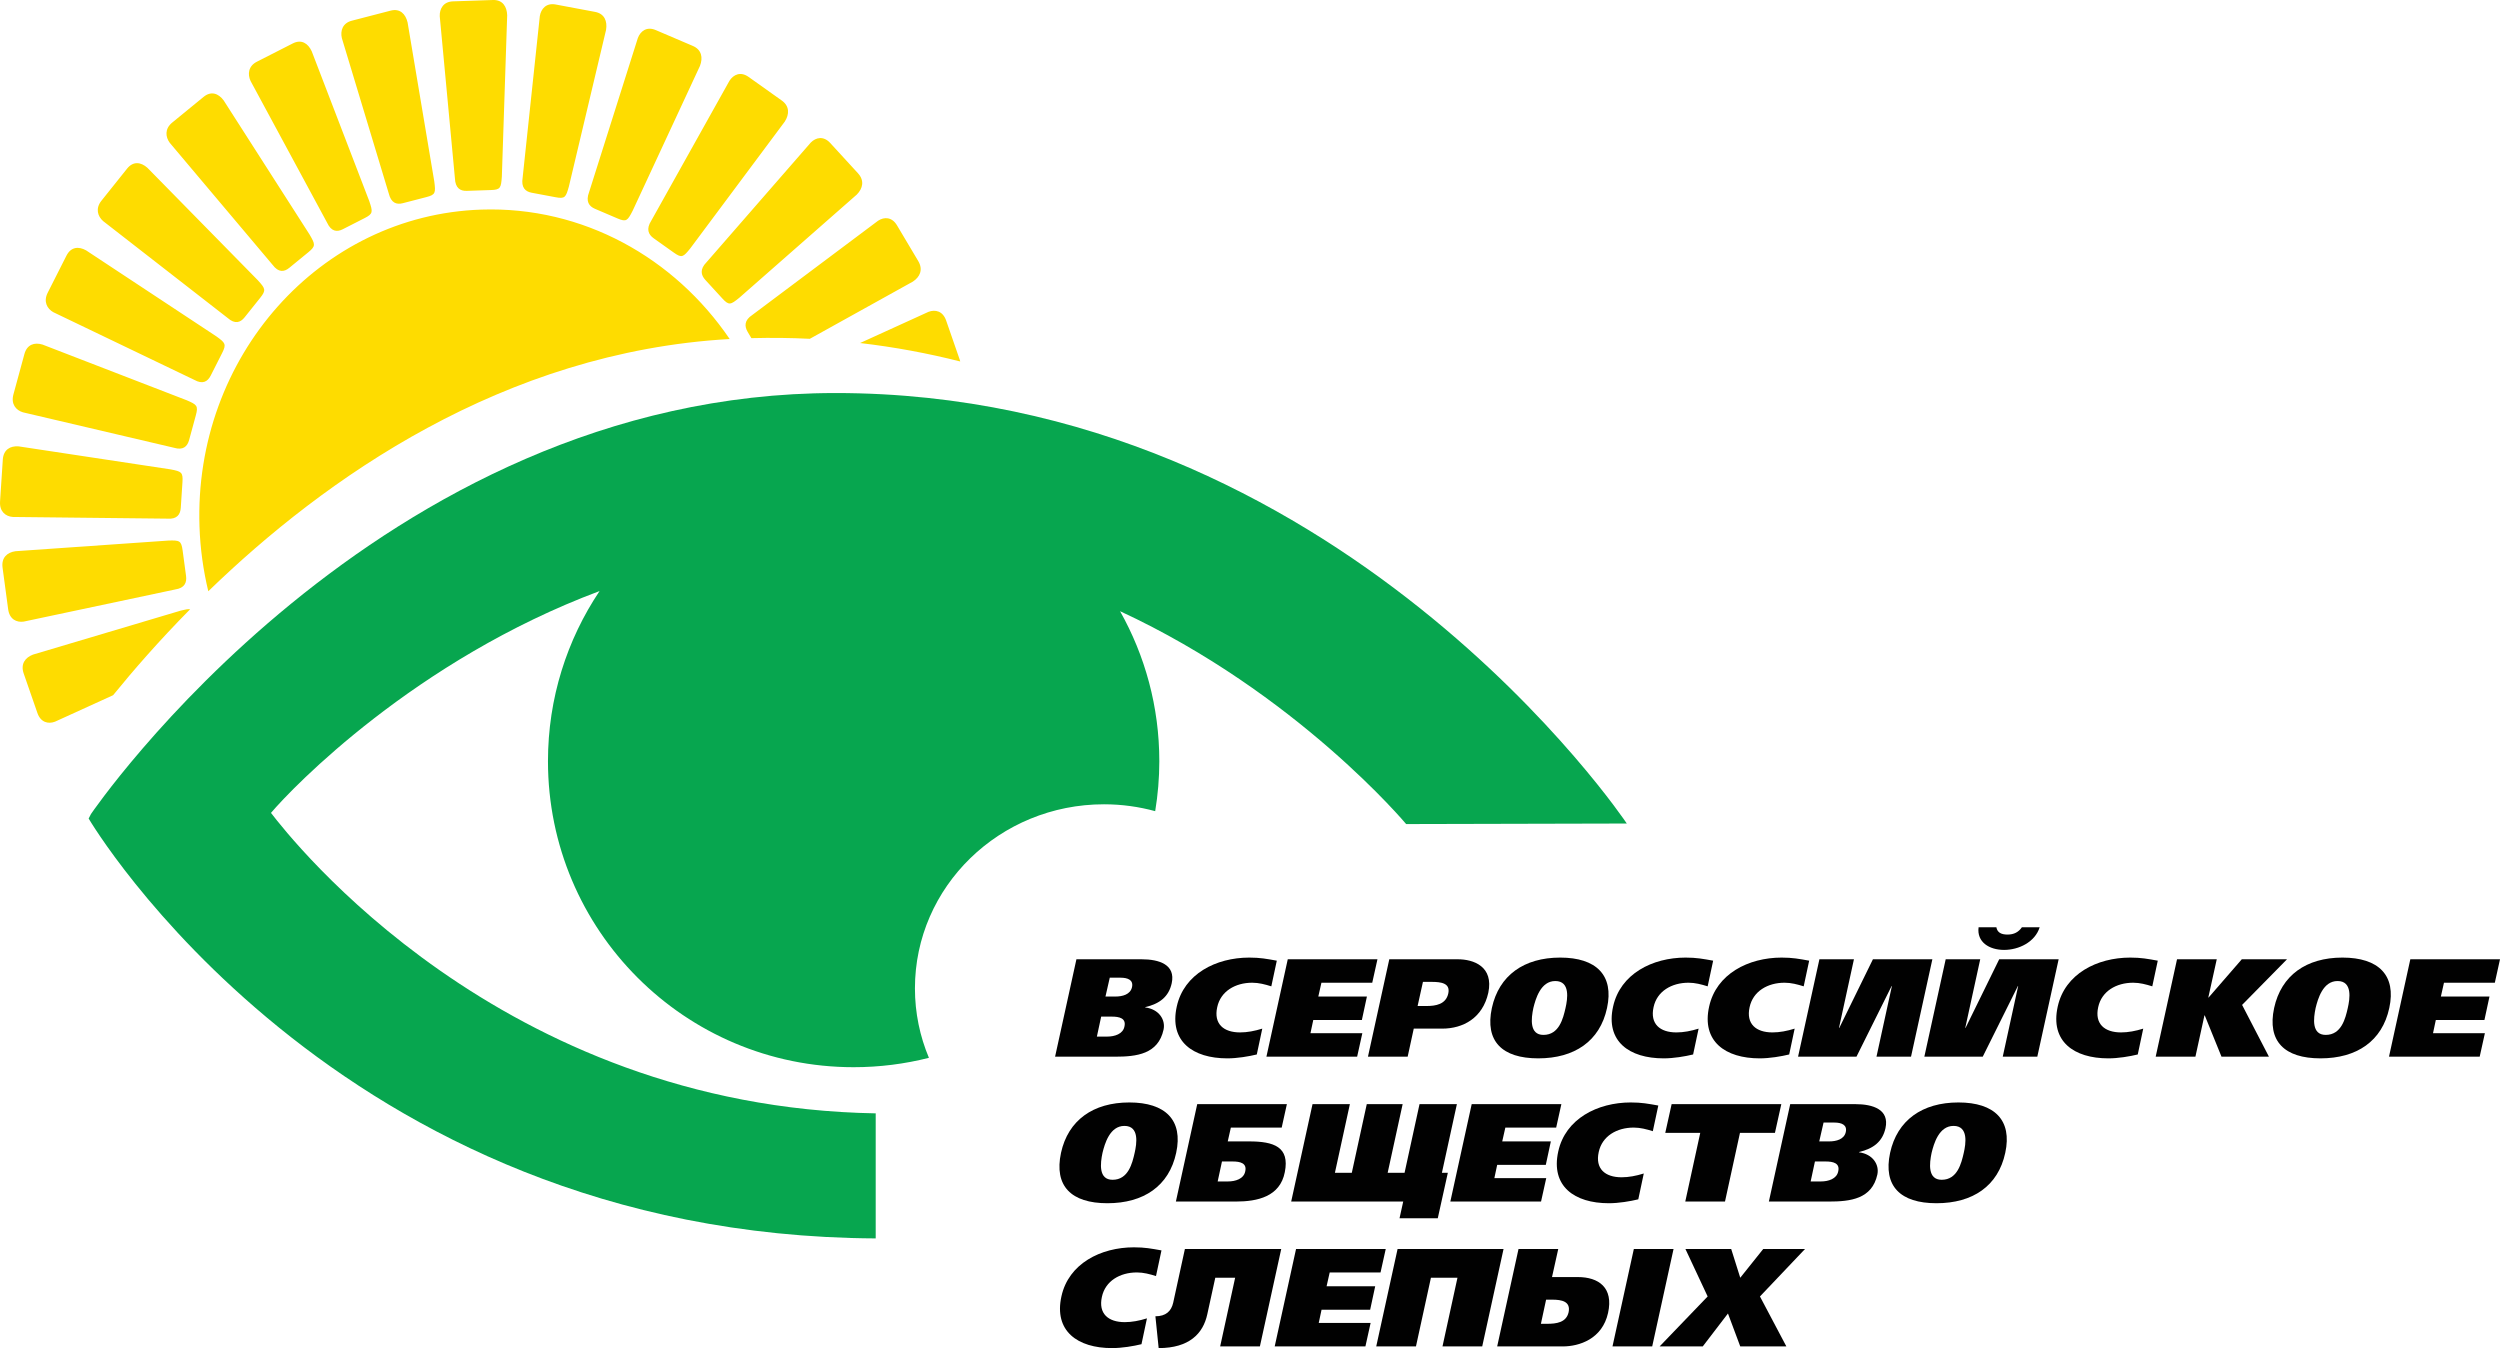 <?xml version="1.0" encoding="UTF-8"?><svg id="Layer_1" xmlns="http://www.w3.org/2000/svg" viewBox="0 0 368.525 198.723"><defs><style>.cls-1{fill:#010101;}.cls-2{fill:#fedc00;}.cls-3{fill:#07a64f;}</style></defs><path class="cls-2" d="M87.696,30.777l3.327,1.422c1.31.558,1.48.339,2.238-1.137l9.921-21.348c.462-1.203.257-2.386-1.054-2.945l-5.471-2.337c-1.309-.559-2.237.14-2.631,1.168l-7.187,22.719c-.527,1.374-.012,2.085.857,2.459ZM141.491,53.072l-2.022-5.828c-.485-1.395-1.603-1.655-2.595-1.277l-10.09,4.599c5.115.597,10.039,1.521,14.762,2.72-.02-.07-.028-.139-.055-.214ZM96.358,35.125l2.977,2.117c1.172.833,1.381.657,2.414-.621l13.936-18.697c.69-1.075.722-2.276-.449-3.11l-4.891-3.478c-1.171-.833-2.219-.353-2.812.567l-11.531,20.631c-.785,1.228-.422,2.037.355,2.59ZM126.478,25.544l-4.1-4.469c-.983-1.07-2.103-.828-2.861-.06l-15.371,17.646c-1.015,1.028-.818,1.898-.167,2.608l2.494,2.72c.982,1.071,1.222.944,2.488-.079l17.341-15.229c.887-.898,1.157-2.066.176-3.136ZM135.358,38.484l-3.13-5.263c-.749-1.26-1.893-1.27-2.789-.683l-18.539,13.889c-1.196.782-1.177,1.674-.678,2.513l.54.906c2.924-.073,5.8-.045,8.616.098l15.189-8.433c1.047-.684,1.54-1.766.792-3.027ZM70.946,30.897c-23.794.803-42.393,21.727-41.539,46.733.112,3.281.561,6.468,1.298,9.527,17.093-16.575,43.507-35.287,76.858-37.182-8.131-11.963-21.614-19.584-36.617-19.078ZM25.83,86.89c1.398-.205,1.726-1.024,1.595-2.001l-.503-3.735c-.198-1.47-.463-1.516-2.062-1.473l-22.586,1.574c-1.222.177-2.094.954-1.896,2.423l.826,6.138c.198,1.47,1.241,1.967,2.288,1.815l22.339-4.74ZM1.887,76.206l22.806.248c1.408.106,1.893-.625,1.956-1.608l.247-3.762c.097-1.478-.154-1.582-1.726-1.889l-22.421-3.395c-1.232-.096-2.238.472-2.336,1.951L.007,73.93c-.097,1.481.826,2.196,1.88,2.276ZM28.028,89.809c-.311-.049-.733.037-1.397.206l-21.764,6.478c-1.16.439-1.859,1.387-1.375,2.784l2.023,5.826c.485,1.396,1.602,1.658,2.594,1.28l8.565-3.904c2.987-3.679,6.792-8.046,11.354-12.669ZM78.369,28.41l3.532.664c1.392.262,1.515.01,1.963-1.602l5.474-23.065c.212-1.277-.223-2.39-1.615-2.653l-5.809-1.091c-1.39-.263-2.159.625-2.341,1.719l-2.53,23.808c-.244,1.461.401,2.046,1.325,2.22ZM3.369,60.778l22.276,5.226c1.358.412,1.977-.199,2.233-1.144l.986-3.623c.387-1.426.163-1.581-1.317-2.225l-21.277-8.218c-1.188-.361-2.284-.026-2.672,1.397l-1.62,5.951c-.389,1.428.374,2.326,1.39,2.634ZM48.211,32.816c.62,1.335,1.467,1.411,2.309.981l3.223-1.643c1.268-.645,1.227-.926.689-2.511l-8.484-22.091c-.541-1.167-1.517-1.8-2.785-1.153l-5.296,2.698c-1.267.647-1.393,1.842-.929,2.842l11.274,20.876ZM57.301,28.492c.344,1.439,1.158,1.7,2.068,1.463l3.479-.901c1.369-.354,1.384-.636,1.17-2.304l-3.935-23.443c-.3-1.262-1.129-2.095-2.498-1.74l-5.718,1.483c-1.37.353-1.728,1.494-1.473,2.573l6.905,22.868ZM68.791,28.135l3.584-.121c1.411-.047,1.482-.32,1.603-1.995l.786-23.774c-.044-1.297-.691-2.292-2.102-2.244l-5.89.199c-1.411.048-1.988,1.083-1.95,2.192l2.235,23.86c.051,1.482.796,1.913,1.734,1.882ZM33.562,46.875c1.083.956,1.886.665,2.487-.088l2.304-2.88c.906-1.135.761-1.373-.344-2.593l-16.289-16.587c-.947-.838-2.081-1.002-2.988.132l-3.784,4.735c-.906,1.134-.559,2.281.252,2.996l18.362,14.286ZM7.872,46.027l20.774,9.972c1.247.701,1.973.239,2.413-.631l1.682-3.322c.662-1.308.472-1.51-.85-2.463l-19.203-12.679c-1.09-.612-2.232-.525-2.893.783l-2.763,5.462c-.663,1.309-.094,2.355.839,2.88ZM40.181,39.034c.869,1.172,1.713,1.061,2.452.456l2.824-2.311c1.113-.912,1.017-1.175.177-2.608l-12.665-19.773c-.761-1.024-1.838-1.432-2.949-.522l-4.643,3.8c-1.112.91-.997,2.107-.346,2.984l15.149,17.975Z"/><path class="cls-3" d="M123.163,57.938c-67.588,0-109.752,62.058-109.752,62.058l-.343.666c.018.027,36.123,61.5,116.02,61.892v-18.433c-55.416-.959-86.185-40.459-89.142-44.292,3.189-3.769,21.261-22.539,48.438-32.702-4.803,7.172-7.607,15.798-7.607,25.081,0,24.909,20.175,45.108,45.059,45.108,3.829,0,7.545-.481,11.096-1.382-1.325-3.159-2.06-6.615-2.06-10.239,0-14.986,12.477-27.134,27.872-27.134,2.616,0,5.144.357,7.544,1.014.394-2.398.608-4.856.608-7.367,0-8.037-2.109-15.577-5.788-22.112,26.059,12.074,42.174,31.38,42.174,31.38l32.525-.08s-42.38-63.458-116.644-63.458Z"/><path class="cls-1" d="M158.675,141.406h9.592c2.643,0,5.046.801,4.455,3.536-.435,1.978-1.769,3.026-3.909,3.521v.041c2.054.267,3.015,1.83,2.708,3.271-.786,3.62-3.977,3.991-7.146,3.991h-8.846l3.146-14.359ZM161.69,152.803h1.53c1.071,0,2.316-.37,2.533-1.48.286-1.236-.763-1.464-1.855-1.464h-1.574l-.633,2.943ZM162.957,146.9h1.465c1.026,0,2.206-.289,2.446-1.378.24-1.07-.634-1.4-1.683-1.4h-1.595l-.633,2.778Z"/><path class="cls-1" d="M185.265,155.439c-1.181.286-2.862.574-4.349.574-5.068,0-8.587-2.509-7.45-7.633,1.048-4.814,5.79-7.222,10.684-7.222,1.616,0,2.556.184,4.064.455l-.809,3.783c-.917-.287-1.834-.534-2.817-.534-2.492,0-4.654,1.254-5.157,3.601-.547,2.469.939,3.725,3.365,3.725,1.07,0,2.14-.206,3.276-.558l-.808,3.809Z"/><path class="cls-1" d="M189.83,141.406h13.22l-.767,3.456h-7.492l-.459,2.037h7.165l-.742,3.455h-7.165l-.416,1.954h7.646l-.764,3.457h-13.373l3.146-14.359Z"/><path class="cls-1" d="M204.797,141.406h10.071c2.381,0,5.331,1.068,4.523,4.937-.831,3.744-3.734,5.287-6.797,5.287h-4.192l-.898,4.136h-5.853l3.145-14.359ZM208.97,148.297h1.288c1.399,0,2.885-.247,3.234-1.852.327-1.523-1.05-1.706-2.47-1.706h-1.265l-.788,3.558Z"/><path class="cls-1" d="M226.754,156.013c-5.332,0-7.888-2.53-6.838-7.426,1.048-4.816,4.739-7.429,10.071-7.429,5.33,0,7.953,2.612,6.905,7.429-1.05,4.896-4.807,7.426-10.139,7.426ZM227.518,152.555c2.316,0,2.905-2.425,3.256-3.968.306-1.34.721-3.973-1.508-3.973-2.163,0-2.904,2.633-3.233,3.973-.327,1.543-.611,3.968,1.485,3.968Z"/><path class="cls-1" d="M249.583,155.439c-1.177.286-2.862.574-4.345.574-5.069,0-8.587-2.509-7.451-7.633,1.05-4.814,5.789-7.222,10.684-7.222,1.617,0,2.558.184,4.066.455l-.81,3.783c-.918-.287-1.835-.534-2.82-.534-2.49,0-4.653,1.254-5.155,3.601-.545,2.469.941,3.725,3.363,3.725,1.072,0,2.143-.206,3.278-.558l-.81,3.809Z"/><path class="cls-1" d="M263.744,155.439c-1.181.286-2.863.574-4.35.574-5.067,0-8.586-2.509-7.451-7.633,1.051-4.814,5.791-7.222,10.685-7.222,1.616,0,2.556.184,4.063.455l-.809,3.783c-.919-.287-1.833-.534-2.817-.534-2.491,0-4.654,1.254-5.156,3.601-.545,2.469.94,3.725,3.366,3.725,1.069,0,2.139-.206,3.274-.558l-.806,3.809Z"/><path class="cls-1" d="M276.612,155.766l2.272-10.41h-.044l-5.178,10.41h-8.61l3.147-14.359h5.09l-2.205,10.12h.045l4.958-10.12h8.763l-3.146,14.359h-5.091Z"/><path class="cls-1" d="M295.225,155.766l2.272-10.41h-.042l-5.179,10.41h-8.608l3.147-14.359h5.091l-2.208,10.12h.043l4.962-10.12h8.762l-3.145,14.359h-5.094ZM300.665,136.693c-.678,2.182-3.079,3.334-5.242,3.334-2.185,0-4.043-1.152-3.76-3.334h2.624c.131.741.676,1.072,1.639,1.072.962,0,1.638-.371,2.118-1.072h2.621Z"/><path class="cls-1" d="M315.129,155.439c-1.18.286-2.861.574-4.348.574-5.068,0-8.586-2.509-7.453-7.633,1.052-4.814,5.793-7.222,10.685-7.222,1.617,0,2.558.184,4.065.455l-.809,3.783c-.92-.287-1.836-.534-2.818-.534-2.493,0-4.653,1.254-5.156,3.601-.546,2.469.94,3.725,3.365,3.725,1.07,0,2.141-.206,3.274-.558l-.807,3.809Z"/><path class="cls-1" d="M325.527,147.043h.044l4.894-5.637h6.663l-6.62,6.728,3.956,7.632h-6.992l-2.47-6.09h-.042l-1.332,6.09h-5.857l3.147-14.359h5.856l-1.245,5.637Z"/><path class="cls-1" d="M342.066,156.013c-5.329,0-7.886-2.53-6.837-7.426,1.049-4.816,4.741-7.429,10.072-7.429,5.332,0,7.953,2.612,6.903,7.429-1.05,4.896-4.807,7.426-10.139,7.426ZM342.834,152.555c2.316,0,2.905-2.425,3.253-3.968.308-1.34.724-3.973-1.508-3.973-2.161,0-2.905,2.633-3.232,3.973-.328,1.543-.613,3.968,1.487,3.968Z"/><path class="cls-1" d="M355.308,141.406h13.218l-.763,3.456h-7.496l-.457,2.037h7.165l-.744,3.455h-7.166l-.414,1.954h7.646l-.765,3.457h-13.369l3.144-14.359Z"/><path class="cls-1" d="M163.241,177.368c-5.33,0-7.887-2.529-6.838-7.427,1.05-4.815,4.742-7.428,10.072-7.428,5.331,0,7.954,2.612,6.904,7.428-1.049,4.897-4.807,7.427-10.138,7.427ZM164.005,173.912c2.316,0,2.907-2.427,3.254-3.971.307-1.339.722-3.972-1.507-3.972-2.162,0-2.905,2.633-3.232,3.972-.33,1.544-.613,3.971,1.484,3.971Z"/><path class="cls-1" d="M176.482,162.761h13.217l-.764,3.456h-7.494l-.459,2.037h3.147c3.648,0,6.008.803,5.266,4.527-.699,3.621-4.042,4.339-7.211,4.339h-8.847l3.146-14.359ZM179.497,174.157h1.529c1.072,0,2.316-.37,2.533-1.48.286-1.236-.763-1.463-1.855-1.463h-1.574l-.633,2.942Z"/><path class="cls-1" d="M190.334,177.12l3.146-14.359h5.505l-2.206,10.122h2.49l2.207-10.122h5.288l-2.208,10.122h2.491l2.206-10.122h5.507l-2.208,10.122h.874l-1.484,6.706h-5.638l.545-2.469h-16.515Z"/><path class="cls-1" d="M216.944,162.761h13.218l-.765,3.456h-7.494l-.459,2.037h7.166l-.742,3.455h-7.167l-.415,1.955h7.647l-.766,3.456h-13.371l3.148-14.359Z"/><path class="cls-1" d="M241.502,176.793c-1.18.287-2.863.575-4.349.575-5.067,0-8.586-2.509-7.45-7.633,1.049-4.814,5.788-7.222,10.684-7.222,1.616,0,2.555.184,4.064.454l-.809,3.783c-.917-.287-1.834-.534-2.818-.534-2.49,0-4.655,1.255-5.155,3.602-.547,2.468.938,3.725,3.364,3.725,1.07,0,2.141-.207,3.276-.558l-.808,3.808Z"/><path class="cls-1" d="M261.643,166.999h-5.155l-2.206,10.121h-5.856l2.207-10.121h-5.157l.939-4.238h16.168l-.939,4.238Z"/><path class="cls-1" d="M263.894,162.761h9.592c2.643,0,5.047.802,4.455,3.537-.436,1.977-1.77,3.026-3.908,3.521v.04c2.053.267,3.014,1.831,2.71,3.272-.787,3.62-3.978,3.99-7.147,3.99h-8.847l3.146-14.359ZM266.909,174.157h1.529c1.069,0,2.315-.37,2.533-1.48.286-1.236-.765-1.463-1.857-1.463h-1.573l-.632,2.942ZM268.175,168.254h1.465c1.026,0,2.207-.289,2.447-1.378.239-1.069-.634-1.4-1.684-1.4h-1.592l-.636,2.778Z"/><path class="cls-1" d="M285.457,177.368c-5.331,0-7.886-2.529-6.838-7.427,1.048-4.815,4.742-7.428,10.072-7.428,5.331,0,7.952,2.612,6.903,7.428-1.047,4.897-4.807,7.427-10.138,7.427ZM286.223,173.912c2.316,0,2.905-2.427,3.256-3.971.306-1.339.722-3.972-1.508-3.972-2.162,0-2.905,2.633-3.234,3.972-.326,1.544-.611,3.971,1.486,3.971Z"/><path class="cls-1" d="M168.267,198.148c-1.181.288-2.862.575-4.349.575-5.069,0-8.587-2.509-7.451-7.633,1.049-4.814,5.79-7.222,10.684-7.222,1.616,0,2.556.184,4.063.454l-.808,3.784c-.917-.287-1.835-.535-2.818-.535-2.491,0-4.653,1.255-5.157,3.602-.546,2.469.939,3.725,3.366,3.725,1.07,0,2.139-.207,3.276-.558l-.807,3.808Z"/><path class="cls-1" d="M177.965,193.745c-.612,2.84-2.666,4.978-7.167,4.978l-.479-4.69c1.529,0,2.337-.741,2.621-1.996l1.726-7.921h14.201l-3.146,14.36h-5.856l2.208-10.122h-2.928l-1.179,5.392Z"/><path class="cls-1" d="M191.051,184.115h13.221l-.767,3.456h-7.493l-.459,2.038h7.165l-.742,3.455h-7.165l-.416,1.954h7.647l-.765,3.457h-13.372l3.146-14.36Z"/><path class="cls-1" d="M218.494,198.476h-5.856l2.207-10.122h-3.912l-2.206,10.122h-5.856l3.147-14.36h15.62l-3.144,14.36Z"/><path class="cls-1" d="M229.701,184.115l-.918,4.136h3.802c3.06,0,5.288,1.544,4.458,5.288-.853,3.867-4.282,4.937-6.665,4.937h-9.679l3.145-14.36h5.857ZM228.019,195.142c1.42,0,2.862-.184,3.21-1.706.33-1.605-1.025-1.853-2.424-1.853h-.895l-.765,3.559h.874ZM246.698,184.115l-3.147,14.36h-5.854l3.147-14.36h5.854Z"/><path class="cls-1" d="M248.447,184.115h6.749l1.334,4.238,3.387-4.238h6.161l-6.644,6.996,3.893,7.364h-6.797l-1.812-4.854-3.716,4.854h-6.359l7.08-7.364-3.276-6.996Z"/></svg>